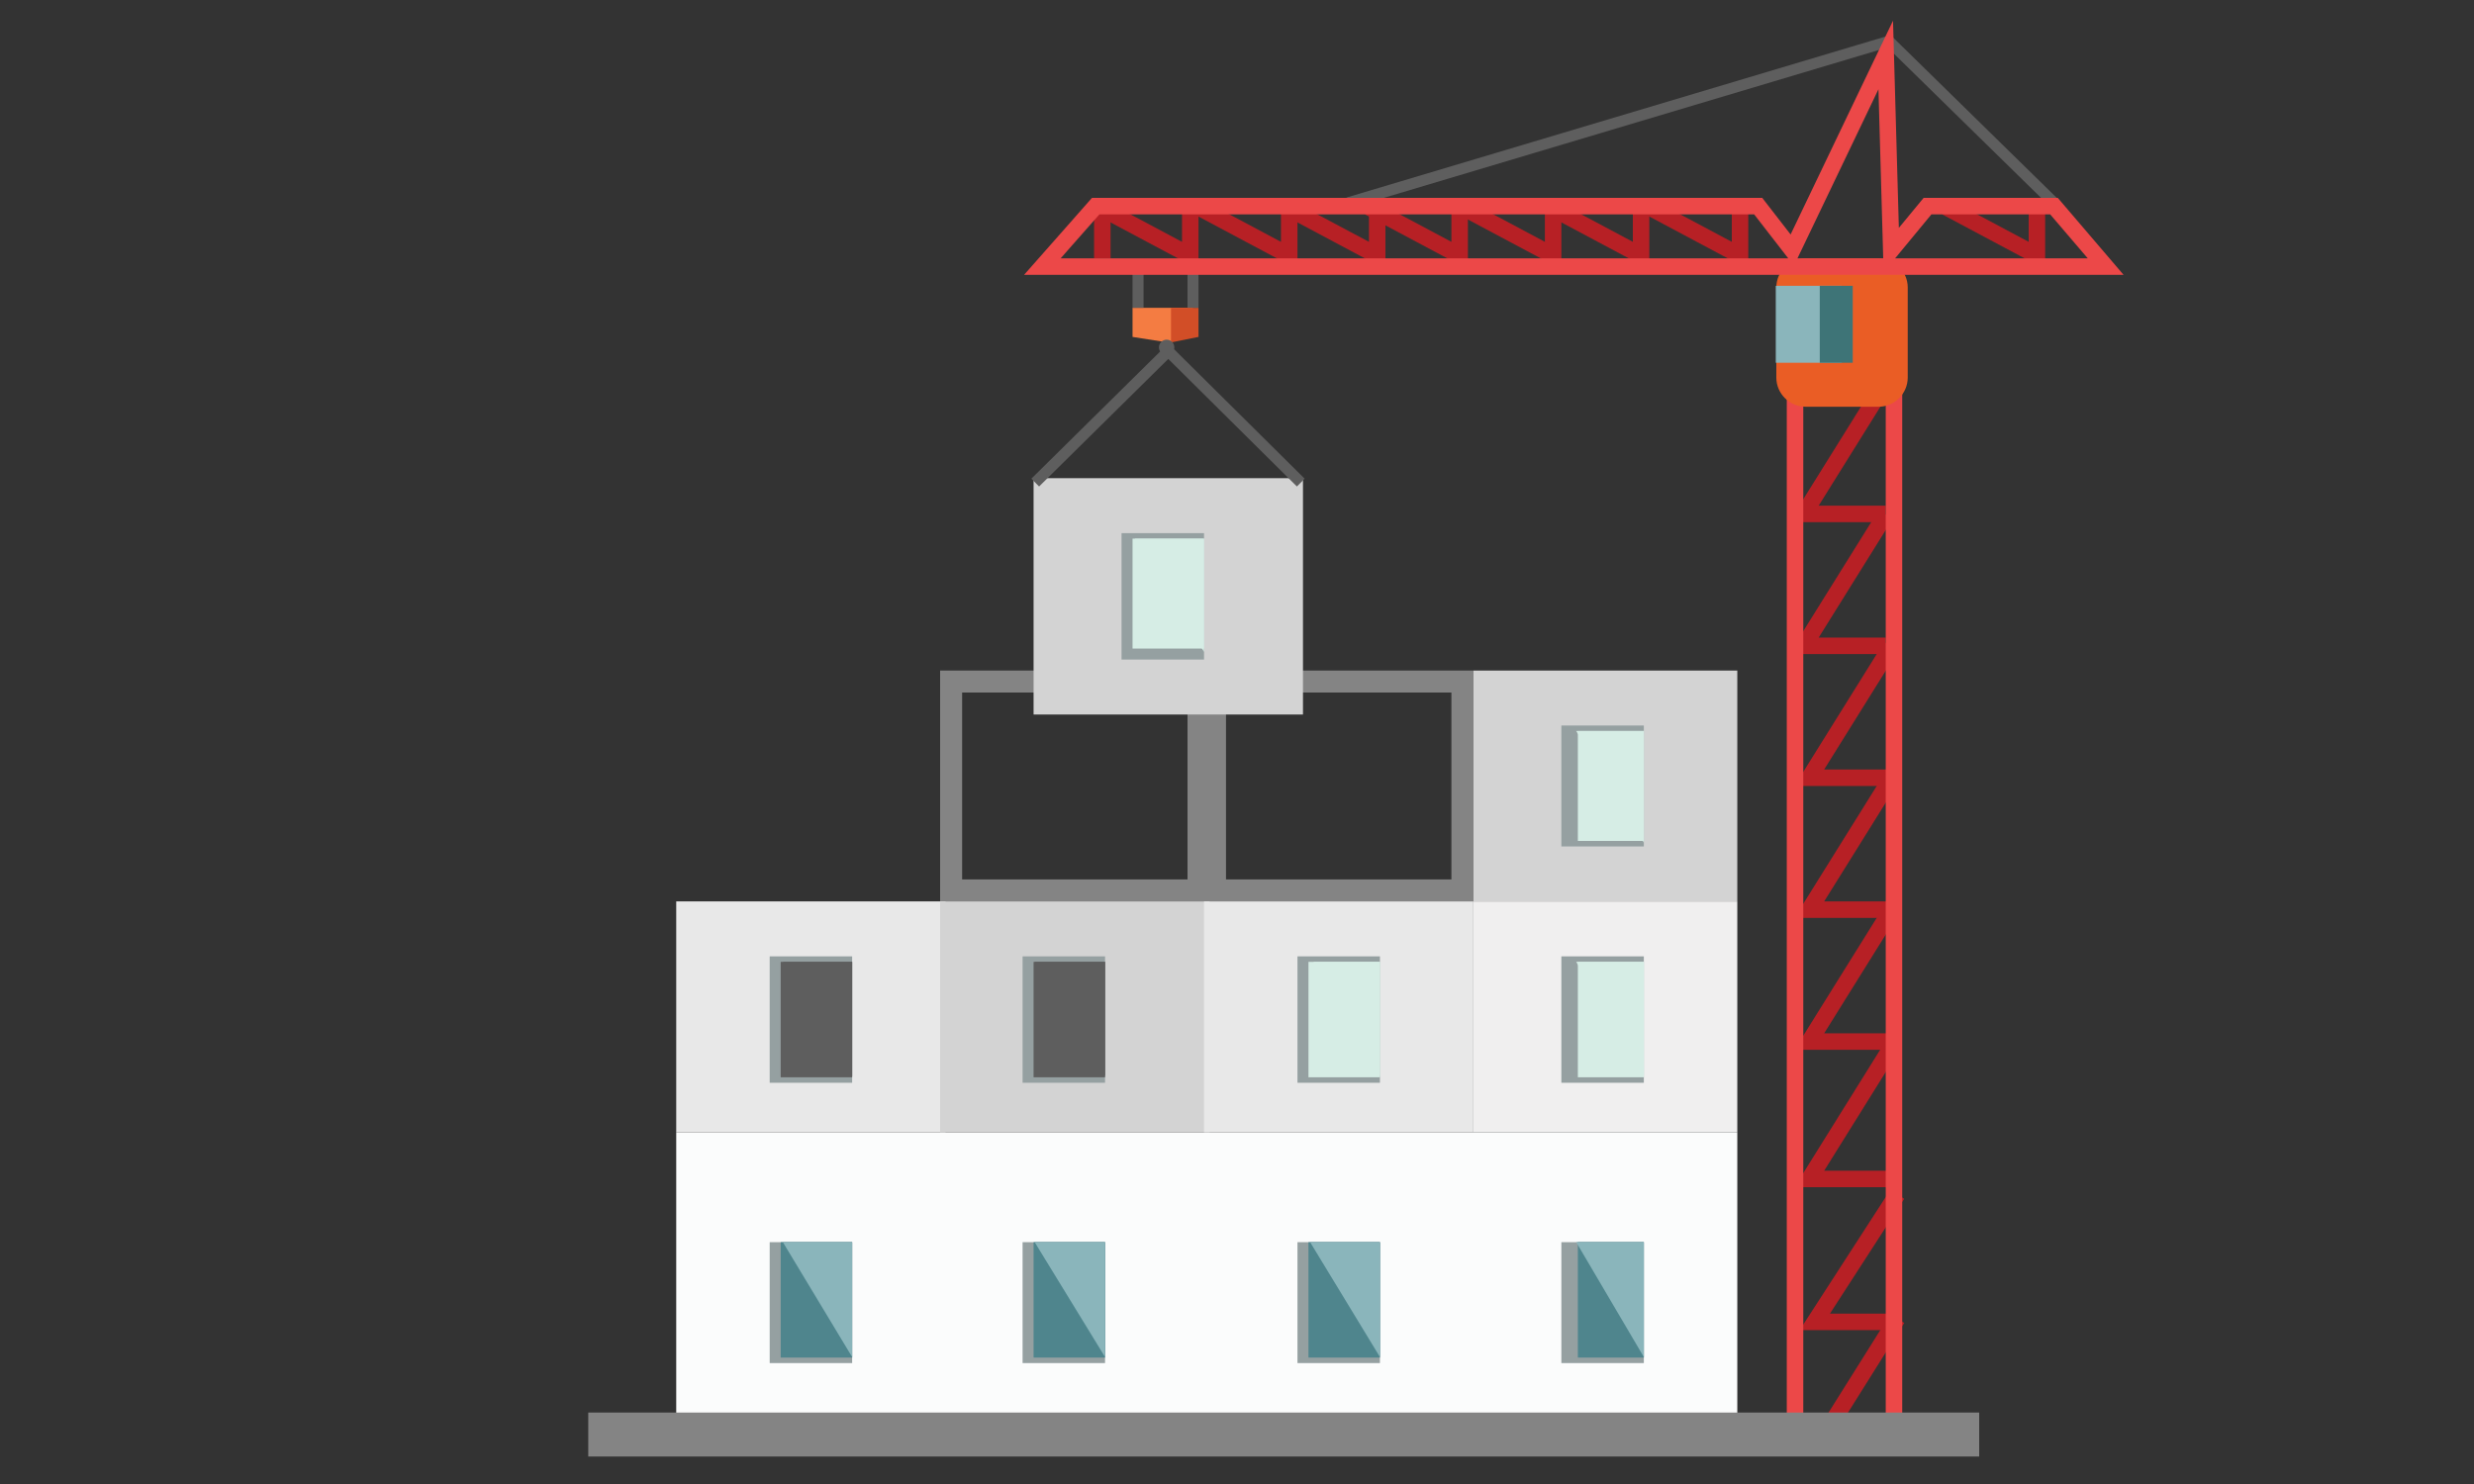 <?xml version="1.0" encoding="utf-8"?>
<!-- Generator: Adobe Illustrator 19.2.1, SVG Export Plug-In . SVG Version: 6.00 Build 0)  -->
<svg version="1.1" id="Lager_1" xmlns="http://www.w3.org/2000/svg" xmlns:xlink="http://www.w3.org/1999/xlink" x="0px" y="0px"
	 viewBox="0 0 450 270" enable-background="new 0 0 450 270" xml:space="preserve">
<rect x="0" y="0" width="450" height="270" fill="#333333" stroke="none"/>
<g>
	<g>
		<g>
			<rect x="123" y="206" fill="#FBFCFC" width="193" height="52"/>
			<g>
				<g>
					<rect x="186" y="226" fill="#95A0A1" width="15" height="22"/>
					<rect x="188" y="226" fill="#4F858D" width="13" height="21"/>
					<polygon fill="#8AB5BB" points="201,246.9 188.2,226 201,226 					"/>
				</g>
				<g>
					<rect x="236" y="226" fill="#95A0A1" width="15" height="22"/>
					<rect x="238" y="226" fill="#4F858D" width="13" height="21"/>
					<polygon fill="#8AB5BB" points="251,246.9 238.3,226 251,226 					"/>
				</g>
				<g>
					<rect x="284" y="226" fill="#95A0A1" width="15" height="22"/>
					<rect x="287" y="226" fill="#4F858D" width="12" height="21"/>
					<polygon fill="#8AB5BB" points="299,246.9 286.7,226 299,226 					"/>
				</g>
				<g>
					<rect x="140" y="226" fill="#95A0A1" width="15" height="22"/>
					<rect x="142" y="226" fill="#4F858D" width="13" height="21"/>
					<polygon fill="#8AB5BB" points="155,246.9 142.4,226 155,226 					"/>
				</g>
			</g>
			<g>
				<g>
					<path fill="#848484" d="M216,126v34h-41v-34H216 M220,122h-49v42h49V122L220,122z"/>
				</g>
			</g>
			<g>
				<path fill="#848484" d="M264,126v34h-41v-34H264 M268,122h-49v42h49V122L268,122z"/>
			</g>
			<rect x="123" y="164" fill="#E8E8E8" width="49" height="42"/>
			<rect x="171" y="164" fill="#D3D3D3" width="49" height="42"/>
			<rect x="219" y="164" fill="#E8E8E8" width="49" height="42"/>
			<rect x="268" y="164" fill="#F0EFEF" width="48" height="42"/>
			<g>
				<g>
					<rect x="186" y="174" fill="#95A0A1" width="15" height="23"/>
					<rect x="188" y="175" fill="#5E5E5E" width="13" height="21"/>
					<polygon fill="#5E5E5E" points="201,195.8 188.2,175 201,175 					"/>
				</g>
				<g>
					<rect x="236" y="174" fill="#95A0A1" width="15" height="23"/>
					<rect x="238" y="175" fill="#D6EDE5" width="13" height="21"/>
					<polygon fill="#D6EDE5" points="251,195.8 238.9,175 251,175 					"/>
				</g>
				<g>
					<rect x="284" y="174" fill="#95A0A1" width="15" height="23"/>
					<rect x="287" y="175" fill="#D6EDE5" width="12" height="21"/>
					<polygon fill="#D6EDE5" points="299,195.8 286.7,175 299,175 					"/>
				</g>
				<g>
					<rect x="140" y="174" fill="#95A0A1" width="15" height="23"/>
					<rect x="142" y="175" fill="#5E5E5E" width="13" height="21"/>
					<polygon fill="#5E5E5E" points="155,195.8 142.4,175 155,175 					"/>
				</g>
			</g>
			<rect x="268" y="122" fill="#D3D3D3" width="48" height="42"/>
			<g>
				<rect x="284" y="132" fill="#95A0A1" width="15" height="22"/>
				<rect x="287" y="133" fill="#D6EDE5" width="12" height="20"/>
				<polygon fill="#D6EDE5" points="299,153.3 286.7,133 299,133 				"/>
			</g>
			<polyline fill="none" stroke="#B72025" stroke-width="3" stroke-miterlimit="10" points="343,93.5 328.1,93.5 343,69.6 			"/>
			<polyline fill="none" stroke="#B72025" stroke-width="3" stroke-miterlimit="10" points="343,117.5 328.1,117.5 343,93.6 			"/>
			<polyline fill="none" stroke="#B72025" stroke-width="3" stroke-miterlimit="10" points="344,141.5 329.1,141.5 344,117.6 			"/>
			<polyline fill="none" stroke="#B72025" stroke-width="3" stroke-miterlimit="10" points="344,165.5 329.1,165.5 344,141.6 			"/>
			<polyline fill="none" stroke="#B72025" stroke-width="3" stroke-miterlimit="10" points="344,189.5 329.1,189.5 344,165.6 			"/>
			<polyline fill="none" stroke="#B72025" stroke-width="3" stroke-miterlimit="10" points="344,214.5 329.1,214.5 344,190.6 			"/>
			<polyline fill="none" stroke="#B72025" stroke-width="3" stroke-miterlimit="10" points="345,240.5 330.1,240.5 345.1,217.3 			
				"/>
			<line fill="none" stroke="#B72025" stroke-width="3" stroke-miterlimit="10" x1="330.1" y1="263.8" x2="345.1" y2="239.9"/>
			<line fill="none" stroke="#EC4848" stroke-width="3" stroke-miterlimit="10" x1="326.5" y1="259" x2="326.5" y2="68"/>
			<line fill="none" stroke="#EC4848" stroke-width="3" stroke-miterlimit="10" x1="344.5" y1="261" x2="344.5" y2="70"/>
			<g>
				<rect x="188" y="87" fill="#D3D3D3" width="49" height="43"/>
				<g>
					<rect x="204" y="97" fill="#95A0A1" width="15" height="23"/>
					<rect x="206" y="98" fill="#D6EDE5" width="13" height="20"/>
					<polygon fill="#D6EDE5" points="219,118.6 206.4,98 219,98 					"/>
				</g>
			</g>
			<polyline fill="none" stroke="#5E5E5E" stroke-width="2" stroke-miterlimit="10" points="245.2,36.9 343.6,7.5 373.6,36.9 			"/>
			<path fill="#EA5D25" d="M347,68.7c0,2.9-2.4,5.3-5.3,5.3h-13.3c-2.9,0-5.3-2.4-5.3-5.3V52.3c0-2.9,2.4-5.3,5.3-5.3h13.3
				c2.9,0,5.3,2.4,5.3,5.3V68.7z"/>
			<rect x="323" y="52" fill="#8AB5BB" width="12" height="14"/>
			<rect x="331" y="52" fill="#3E7477" width="6" height="14"/>
			<polyline fill="none" stroke="#B72025" stroke-width="3" stroke-miterlimit="10" points="316.5,36 316.5,46.5 300,37.7 			"/>
			<polyline fill="none" stroke="#B72025" stroke-width="3" stroke-miterlimit="10" points="370.5,36 370.5,46.5 354,37.7 			"/>
			<polyline fill="none" stroke="#B72025" stroke-width="3" stroke-miterlimit="10" points="298.5,36 298.5,46.5 282,37.7 			"/>
			<polyline fill="none" stroke="#B72025" stroke-width="3" stroke-miterlimit="10" points="282.5,36 282.5,46.5 266,37.7 			"/>
			<polyline fill="none" stroke="#B72025" stroke-width="3" stroke-miterlimit="10" points="265.5,36 265.5,46.5 249,37.7 			"/>
			<polyline fill="none" stroke="#B72025" stroke-width="3" stroke-miterlimit="10" points="250.5,36 250.5,46.5 234,37.7 			"/>
			<polyline fill="none" stroke="#B72025" stroke-width="3" stroke-miterlimit="10" points="234.5,36 234.5,46.5 218,37.7 			"/>
			<polyline fill="none" stroke="#B72025" stroke-width="3" stroke-miterlimit="10" points="216.5,36 216.5,46.5 200,37.7 			"/>
			<polyline fill="none" stroke="#5E5E5E" stroke-width="2" stroke-miterlimit="10" points="236.6,87.8 212.5,63.9 188.3,87.8 			
				"/>
			<line fill="none" stroke="#B72025" stroke-width="3" stroke-miterlimit="10" x1="200.5" y1="37" x2="200.5" y2="47"/>
			<polygon fill="#F47C42" points="217,61.3 212.4,62.3 206,61.3 206,56 217,56 			"/>
			<polygon fill="#D24E27" points="218,61.3 213,62.3 213,56 218,56 			"/>
			<line fill="none" stroke="#5E5E5E" stroke-width="2" stroke-miterlimit="10" x1="217" y1="56" x2="217" y2="48"/>
			<line fill="none" stroke="#5E5E5E" stroke-width="2" stroke-miterlimit="10" x1="207" y1="56" x2="207" y2="48"/>
			<circle fill="#5E5E5E" cx="212.2" cy="63.2" r="1.4"/>
			<polygon fill="none" stroke="#EC4848" stroke-width="3" stroke-miterlimit="10" points="326,45.5 319.8,37.5 199.3,37.5 
				189.6,48.5 383,48.5 373.6,37.5 350.6,37.5 344,45.5 343,10 			"/>
		</g>
	</g>
	<rect x="107" y="257" fill="#848484" width="253" height="8"/>
</g>
<g>
</g>
<g>
</g>
<g>
</g>
<g>
</g>
<g>
</g>
<g>
</g>
</svg>
